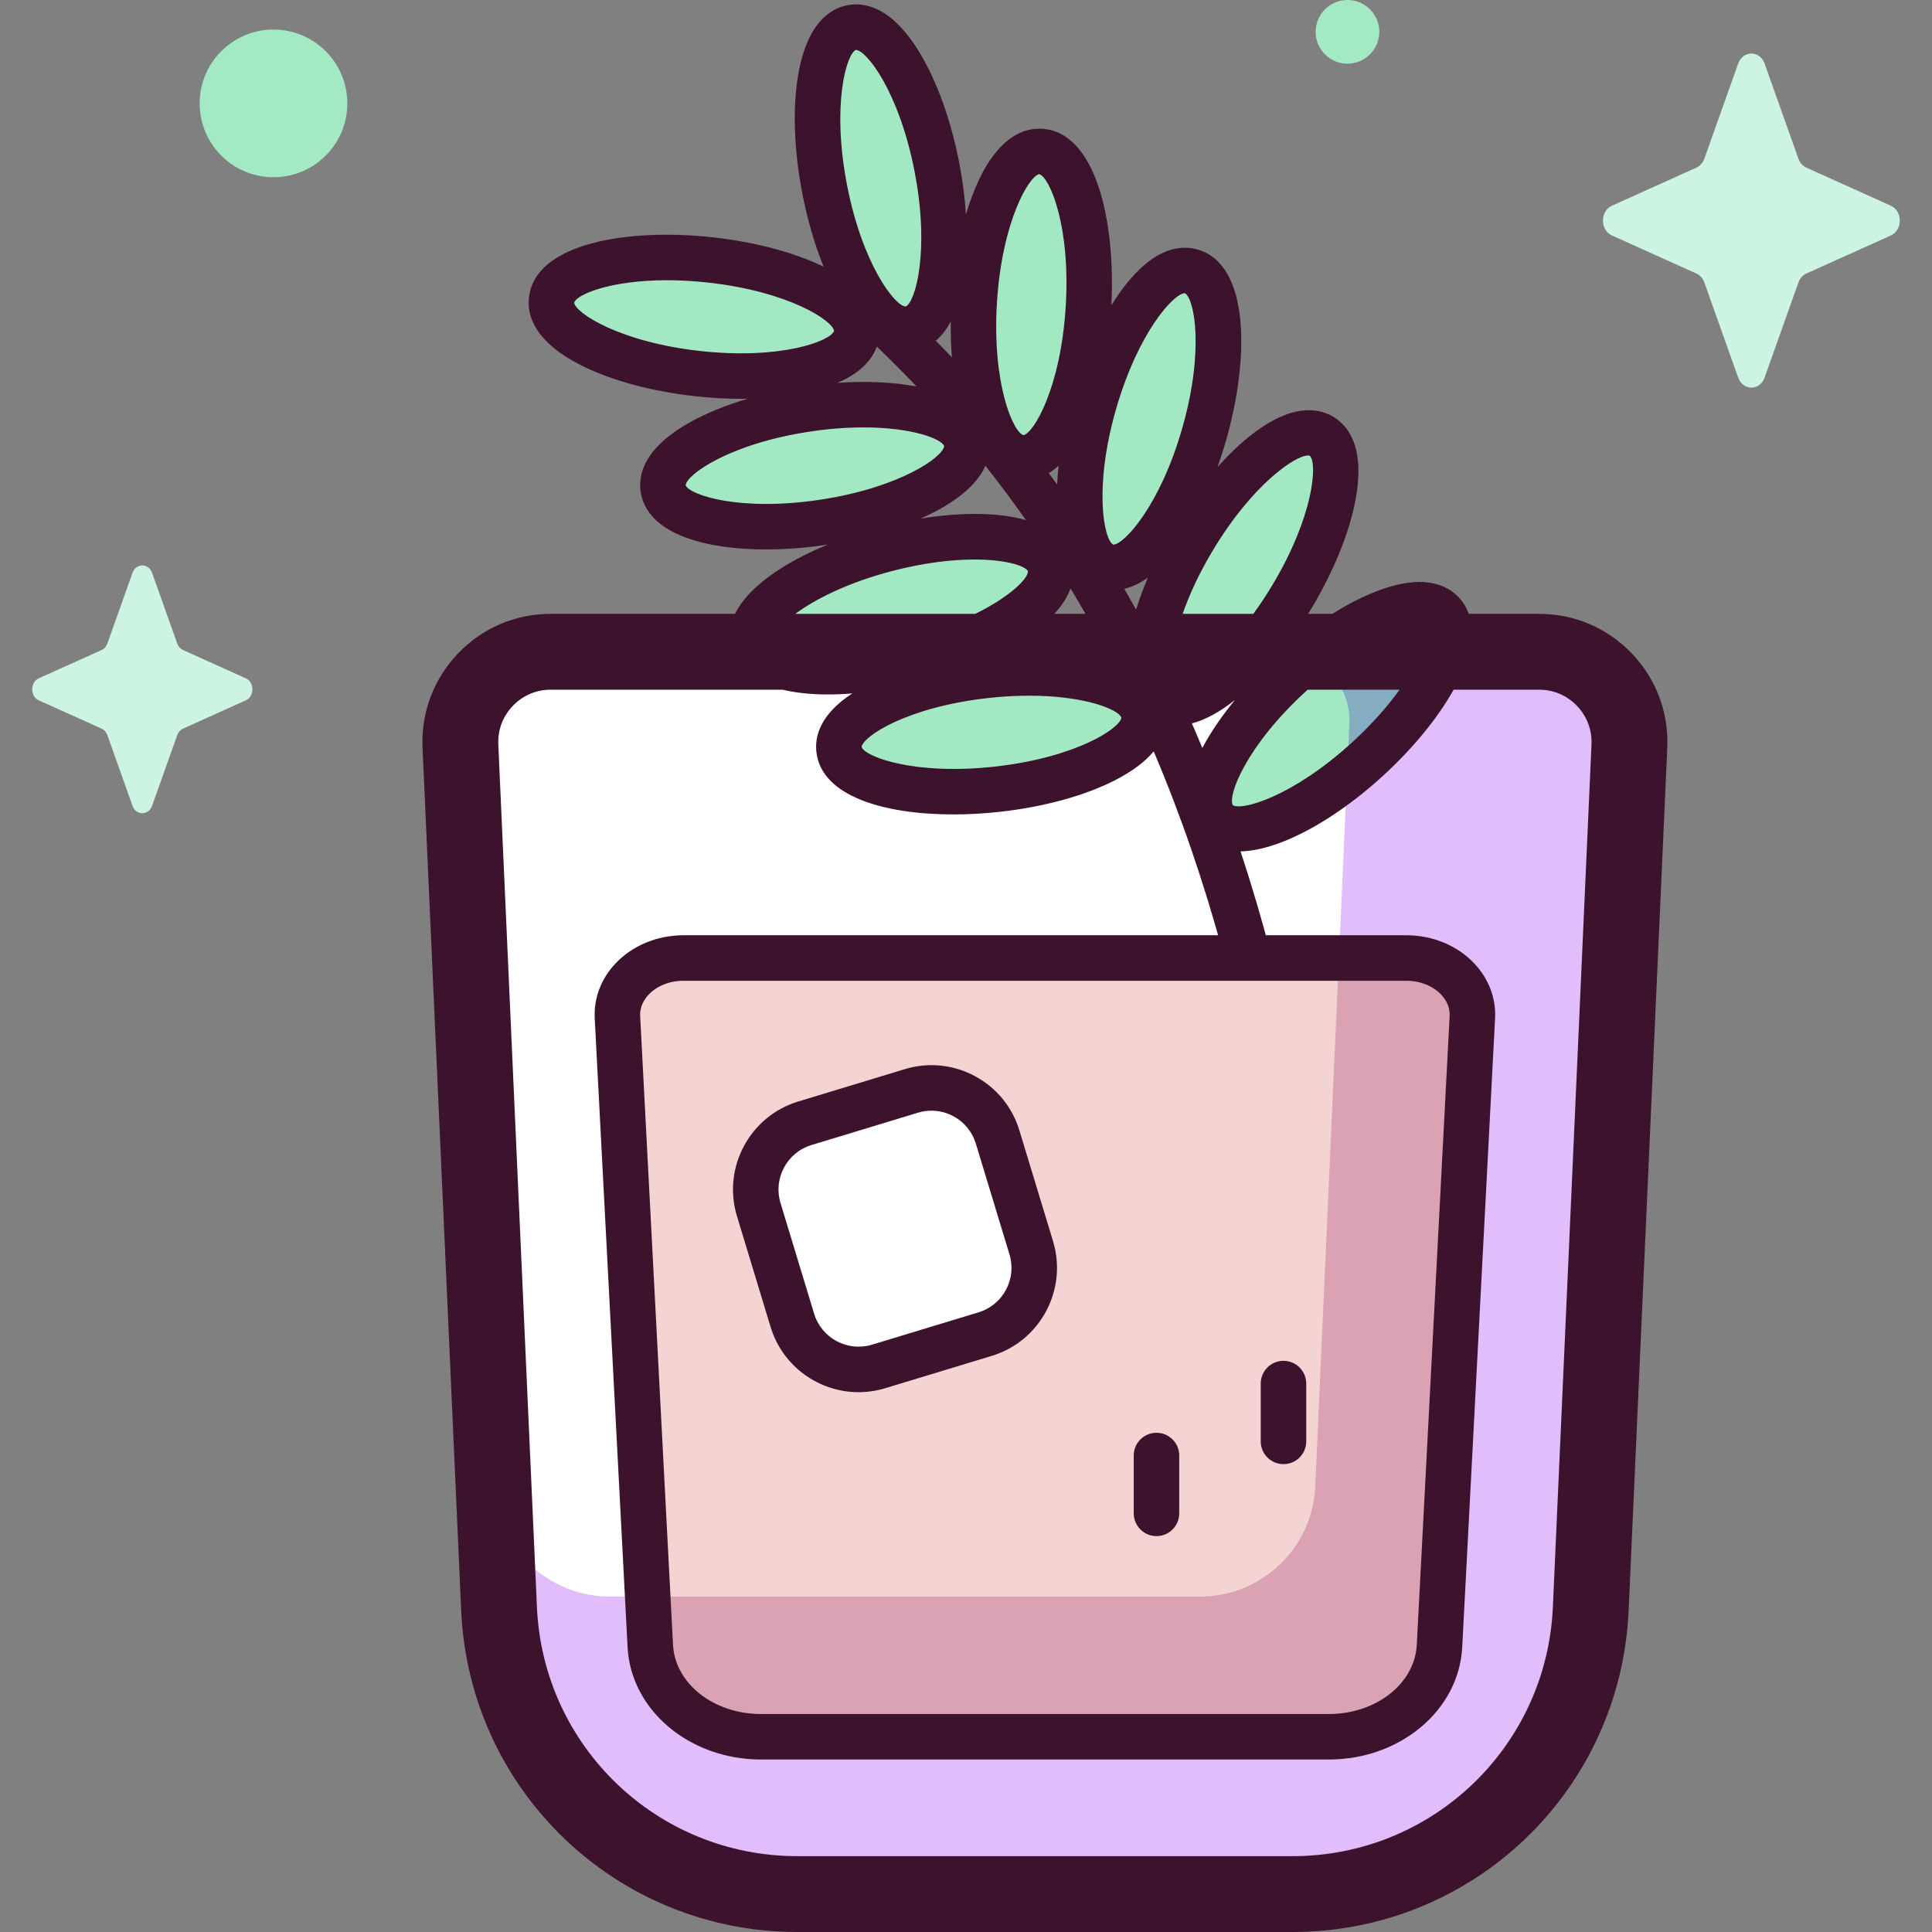 <svg id="Capa_1" enable-background="new 0 0 512 512" height="512" viewBox="0 0 512 512" width="512" xmlns="http://www.w3.org/2000/svg"><rect x="0" y="0" width="512" height="512" fill="#808080" stroke="none"/><g><g><path d="m342.516 501.952h-131.215c-42.325 0-77.155-33.306-79.049-75.588l-10.236-228.611c-.611-13.636 10.28-25.025 23.929-25.025h261.926c13.65 0 24.54 11.389 23.93 25.025l-10.236 228.611c-1.894 42.282-36.724 75.588-79.049 75.588z" fill="#fff"/><path d="m407.871 172.728h-68.463c10.381 0 18.663 8.661 18.199 19.032l-2.813 62.83h24.198c2.188 0 3.633 1.149 4.341 2.668 1.505.712 2.645 2.145 2.645 4.318v130.798c0 2.957-2.094 4.556-4.37 4.812v52.739h-10.229c.305 2.71-1.298 5.678-4.812 5.678h-178.54c-3.52 0-5.119-2.967-4.812-5.678l-8.922-3.924-5.232-22.893h-7.479c-14.009 0-25.884-9.454-29.45-22.437l1.787 35.849c.961 21.465 35.536 60.776 57.022 60.776h174.291c21.487 0 53.706-39.312 54.667-60.776l11.903-238.766c.609-13.637-10.281-25.026-23.931-25.026z" fill="#e1bdfc"/><g fill="#a1e8c3"><ellipse cx="233.418" cy="47.235" rx="15.158" ry="40.668" transform="matrix(.982 -.19 .19 .982 -4.722 45.129)"/><ellipse cx="233.418" cy="47.235" rx="15.158" ry="40.668" transform="matrix(.982 -.19 .19 .982 -4.722 45.129)"/><ellipse cx="273.312" cy="80.74" rx="40.668" ry="15.158" transform="matrix(.062 -.998 .998 .062 175.794 348.525)"/><ellipse cx="304.513" cy="111.023" rx="40.668" ry="15.158" transform="matrix(.276 -.961 .961 .276 113.843 373.128)"/><ellipse cx="329.29" cy="150.482" rx="40.668" ry="15.158" transform="matrix(.516 -.857 .857 .516 30.604 355.088)"/><ellipse cx="352.231" cy="189.942" rx="40.668" ry="15.158" transform="matrix(.738 -.675 .675 .738 -35.831 287.679)"/><ellipse cx="186.593" cy="83.952" rx="15.158" ry="40.668" transform="matrix(.11 -.994 .994 .11 82.713 260.229)"/><ellipse cx="215.958" cy="123.411" rx="40.668" ry="15.158" transform="matrix(.989 -.149 .149 .989 -15.986 33.578)"/><ellipse cx="238.9" cy="160.118" rx="40.668" ry="15.158" transform="matrix(.968 -.251 .251 .968 -32.542 65.089)"/><ellipse cx="262.759" cy="194.071" rx="40.668" ry="15.158" transform="matrix(.994 -.111 .111 .994 -19.986 30.482)"/></g><path d="m383.045 172.728h-33.851c-.716.548-1.432 1.11-2.148 1.689 6.492 3.006 10.904 9.704 10.561 17.343l-.629 14.058c1.835-1.468 3.671-3.031 5.489-4.695 10.662-9.761 18.118-20.402 20.578-28.395z" fill="#85adc2"/><path d="m352.134 460.262h-150.452c-15.714 0-28.646-10.599-29.349-24.055l-8.705-166.637c-.446-8.548 7.518-15.687 17.501-15.687h191.558c9.983 0 17.947 7.139 17.501 15.687l-8.705 166.637c-.703 13.456-13.635 24.055-29.349 24.055z" fill="#f3d4d2"/><path d="m354.686 256.998-6.131 136.926c-.731 16.326-14.178 29.184-30.519 29.184h-146.359v20.719c4.252 4.736 8.289 9.664 12.316 14.601h183.361c7.092-5.869 7.288-12.125 14.253-18.312l7.194-183.117h-34.115z" fill="#dba2b3"/><path d="m273.32 330.769-8.966-29.53c-2.927-9.64-13.114-15.082-22.754-12.155l-28.4 8.622c-9.64 2.927-15.082 13.114-12.155 22.754l8.966 29.53c2.927 9.64 13.114 15.082 22.754 12.155l28.4-8.622c9.64-2.927 15.082-13.114 12.155-22.754z" fill="#fff"/><path d="m467.64 16.863 8.961 25.198c.384 1.079 1.143 1.934 2.102 2.366l22.387 10.086c3.163 1.425 3.163 6.464 0 7.889l-22.387 10.086c-.958.432-1.718 1.287-2.102 2.366l-8.961 25.198c-1.266 3.56-5.743 3.56-7.009 0l-8.961-25.198c-.384-1.079-1.143-1.934-2.102-2.366l-22.388-10.086c-3.163-1.425-3.163-6.464 0-7.889l22.387-10.086c.959-.432 1.718-1.287 2.102-2.366l8.961-25.198c1.267-3.56 5.744-3.56 7.01 0z" fill="#cdf4e3"/><path d="m92.049 27.402c0 10.807-8.761 19.568-19.567 19.568-10.807 0-19.568-8.761-19.568-19.568s8.761-19.568 19.568-19.568c10.806 0 19.567 8.76 19.567 19.568z" fill="#a2e9c4"/><path d="m365.532 8.441c0 4.662-3.779 8.441-8.441 8.441s-8.441-3.779-8.441-8.441 3.779-8.441 8.441-8.441 8.441 3.779 8.441 8.441z" fill="#a2e9c4"/><path d="m40.309 151.826 6.647 18.691c.285.8.848 1.434 1.559 1.755l16.607 7.482c2.346 1.057 2.346 4.795 0 5.852l-16.607 7.482c-.711.32-1.274.954-1.559 1.755l-6.647 18.691c-.939 2.641-4.26 2.641-5.199 0l-6.647-18.691c-.285-.8-.848-1.434-1.559-1.755l-16.607-7.482c-2.346-1.057-2.346-4.795 0-5.852l16.607-7.482c.711-.32 1.274-.954 1.559-1.755l6.647-18.691c.939-2.64 4.26-2.64 5.199 0z" fill="#cdf4e3"/></g><g fill="#3c122c"><path d="m432.446 173.182c-6.476-6.773-15.204-10.503-24.575-10.503h-18.644c-.546-1.552-1.379-2.987-2.552-4.269-3.224-3.524-9.786-6.619-22.732-1.382-3.485 1.411-7.148 3.326-10.859 5.65h-6.434c.264-.426.537-.849.795-1.277 5.961-9.909 10.144-20.183 11.779-28.93 2.566-13.729-1.773-19.544-5.863-22.005-4.091-2.46-11.261-3.568-22.188 5.132-2.844 2.265-5.713 5.031-8.52 8.18.815-2.283 1.561-4.597 2.226-6.915 6.2-21.62 6.5-46.715-7.492-50.729-8.386-2.399-16.431 4.342-22.868 14.781 1.154-22.132-4.029-45.897-18.314-46.784-9.528-.593-16.294 9.409-20.218 22.691-.292-4.402-.872-8.977-1.766-13.606-2.193-11.354-5.953-21.792-10.586-29.389-7.273-11.926-14.387-13.354-19.073-12.442-4.688.905-10.76 4.876-13.068 18.65-1.47 8.777-1.072 19.862 1.122 31.216 1.289 6.671 3.204 13.378 5.64 19.418-7.859-3.799-18.228-6.555-29.341-7.779-22.356-2.463-47.143 1.476-48.737 15.945-1.594 14.471 21.741 23.712 44.096 26.174 4.158.458 8.261.685 12.215.685.567 0 1.126-.012 1.686-.022-5.695 1.679-10.865 3.763-15.173 6.154-12.214 6.775-13.93 13.824-13.218 18.545s4.43 10.952 18.098 13.824c4.49.943 9.614 1.416 15.092 1.415 5.146 0 10.605-.417 16.144-1.252.087-.013.173-.028.26-.041-11.378 4.67-21.016 11.089-24.593 18.36h-48.839c-9.371 0-18.098 3.73-24.575 10.503-6.476 6.773-9.812 15.658-9.393 25.02l10.236 228.61c2.139 47.772 41.271 85.19 89.087 85.19h131.215c47.817 0 86.949-37.418 89.087-85.188l10.236-228.61c.419-9.361-2.916-18.247-9.393-25.02zm-135.265 16.99c-.281 2.791-11.985 10.569-33.405 12.971-21.421 2.403-34.556-2.593-35.439-5.173.281-2.791 11.986-10.57 33.405-12.971 3.964-.445 7.644-.636 11.015-.636 14.846 0 23.704 3.706 24.424 5.809zm.776-34.126c2.139-.5 4.233-1.525 6.257-2.999-1.223 2.863-2.284 5.723-3.149 8.527-1.023-1.854-2.055-3.701-3.108-5.528zm29.317 29.461c-3.445 4.184-6.422 8.503-8.639 12.715-.904-2.191-1.838-4.35-2.775-6.506 3.71-.976 7.581-3.169 11.414-6.209zm18.793-2.299c.164-.15.324-.285.487-.432h24.347c-3.037 4.237-7.142 8.989-12.505 13.899-15.898 14.556-29.456 18.258-31.69 16.688-1.416-2.421 3.462-15.6 19.361-30.155zm-24.6-37.431c10.533-17.511 21.82-25.068 25.168-25.068.184 0 .344.023.478.068 2.046 1.919 1.11 15.942-10 34.411-1.648 2.74-3.314 5.23-4.966 7.492h-18.731c1.707-4.931 4.296-10.661 8.051-16.903zm-25.729-37.271c5.895-20.553 15.412-30.797 18.221-30.797.023 0 .045.001.067.003 2.473 1.323 5.205 15.108-.737 35.827s-15.601 30.938-18.287 30.795c-2.474-1.324-5.207-15.11.736-35.828zm-8.077 54.174h-8.256c1.979-2.152 3.459-4.41 4.299-6.746 1.346 2.223 2.659 4.477 3.957 6.746zm-9.725-37.286c.9-.554 1.768-1.207 2.597-1.97-.178 1.683-.303 3.344-.377 4.976-.727-1.011-1.481-2.003-2.22-3.006zm-13.735-45.219c1.336-21.514 8.525-33.59 11.218-34.014 2.7.759 8.34 13.63 7.005 35.144-1.336 21.514-8.524 33.59-11.218 34.013-2.701-.758-8.341-13.63-7.005-35.143zm-3.06 43.269c3.712 4.684 7.29 9.48 10.741 14.391-7.561-2.168-17.651-2.057-27.869-.415 1.732-.767 3.373-1.576 4.903-2.425 7.081-3.928 10.628-7.946 12.225-11.551zm-9.184-38.235c-.037 3.193.061 6.382.302 9.5-1.404-1.48-2.833-2.944-4.269-4.403 1.409-1.199 2.769-2.848 3.967-5.097zm-25.148-71.979c2.804.06 11.484 11.113 15.572 32.274 4.088 21.162.149 34.653-2.354 35.738-2.804-.059-11.484-11.112-15.573-32.275-4.087-21.164-.147-34.653 2.355-35.737zm5.56 78.612c3.601 3.454 7.108 6.98 10.524 10.578-6.132-1.157-13.335-1.481-20.979-.954 6.395-2.746 9.28-6.34 10.455-9.624zm-46.776 1.184c-21.425-2.36-33.143-10.117-33.438-12.828.727-2.177 9.648-5.934 24.605-5.934 3.321 0 6.941.186 10.834.614 21.424 2.36 33.143 10.117 33.438 12.828-.888 2.66-14.013 7.678-35.439 5.32zm31.727 39.412c-21.314 3.216-34.63-1.279-35.611-3.822.175-2.8 11.575-11.018 32.888-14.232 5.258-.793 10.027-1.117 14.247-1.117 12.884 0 20.625 3.022 21.364 4.939-.175 2.8-11.575 11.018-32.888 14.232zm19.288 18.843c8.518-2.209 15.841-3.001 21.613-3.001 8.365 0 13.468 1.666 14.201 3.104.078 1.877-4.605 6.693-13.97 11.296h-47.692c5.065-3.756 13.691-8.246 25.848-11.399zm174.918 274.632c-1.657 37.004-31.97 65.99-69.011 65.99h-131.214c-37.04 0-67.353-28.986-69.01-65.99l-10.236-228.61c-.172-3.828 1.193-7.462 3.841-10.232 2.649-2.77 6.217-4.295 10.05-4.295h61.432c3.594.861 7.672 1.266 12.031 1.266 2.097 0 4.259-.098 6.455-.272-8.535 5.584-9.973 11.384-9.511 15.503 1.323 11.795 18.047 16.56 36.294 16.56 4.132 0 8.346-.245 12.473-.708 11.492-1.288 22.193-4.211 30.133-8.228 5.027-2.544 8.347-5.197 10.487-7.769 7.105 16.687 13.212 34.417 18.343 53.291h12.603c-2.419-9.202-5.066-18.118-7.925-26.786 3.171-.076 7.036-.869 11.759-2.78 8.249-3.338 17.488-9.476 26.018-17.284 7.505-6.871 14.345-14.978 18.684-22.793h22.65c3.833 0 7.401 1.525 10.05 4.295s4.013 6.403 3.841 10.232z"/><path d="m352.134 466.29h-150.452c-18.961 0-34.497-13.076-35.369-29.768l-8.705-166.638c-.28-5.352 1.692-10.539 5.553-14.607 4.478-4.718 11.028-7.424 17.969-7.424h191.558c6.941 0 13.491 2.706 17.969 7.424 3.86 4.068 5.832 9.255 5.553 14.605l-8.705 166.639c-.873 16.694-16.409 29.769-35.371 29.769zm-171.004-206.378c-3.649 0-7.011 1.337-9.223 3.667-1.104 1.164-2.392 3.093-2.257 5.676l8.705 166.638c.538 10.285 10.784 18.34 23.328 18.34h150.452c12.544 0 22.79-8.056 23.328-18.34l8.705-166.638c.135-2.583-1.153-4.512-2.257-5.676-2.212-2.331-5.573-3.667-9.223-3.667z"/><path d="m227.537 368.942c-10.448 0-20.133-6.782-23.321-17.285l-8.914-29.361c-3.902-12.852 3.38-26.483 16.232-30.385l28.231-8.572c6.226-1.892 12.815-1.244 18.554 1.823 5.739 3.066 9.94 8.183 11.831 14.408l8.915 29.361c3.902 12.852-3.38 26.482-16.232 30.386l-28.231 8.571c-2.35.714-4.727 1.054-7.065 1.054zm19.32-74.601c-1.201 0-2.408.178-3.589.537l-28.231 8.572c-6.49 1.97-10.168 8.853-8.197 15.344l8.915 29.361c1.971 6.489 8.854 10.169 15.344 8.197l28.23-8.571c6.49-1.971 10.168-8.854 8.197-15.345l-8.915-29.361c-.954-3.144-3.076-5.728-5.974-7.276-1.809-.967-3.786-1.458-5.78-1.458z"/><path d="m306.481 407.084c-3.33 0-6.029-2.7-6.029-6.029v-15.324c0-3.33 2.699-6.029 6.029-6.029 3.329 0 6.029 2.699 6.029 6.029v15.324c0 3.33-2.699 6.029-6.029 6.029z"/><path d="m340.137 388.012c-3.329 0-6.029-2.7-6.029-6.029v-15.323c0-3.329 2.699-6.029 6.029-6.029s6.029 2.7 6.029 6.029v15.323c0 3.329-2.699 6.029-6.029 6.029z"/></g></g></svg>